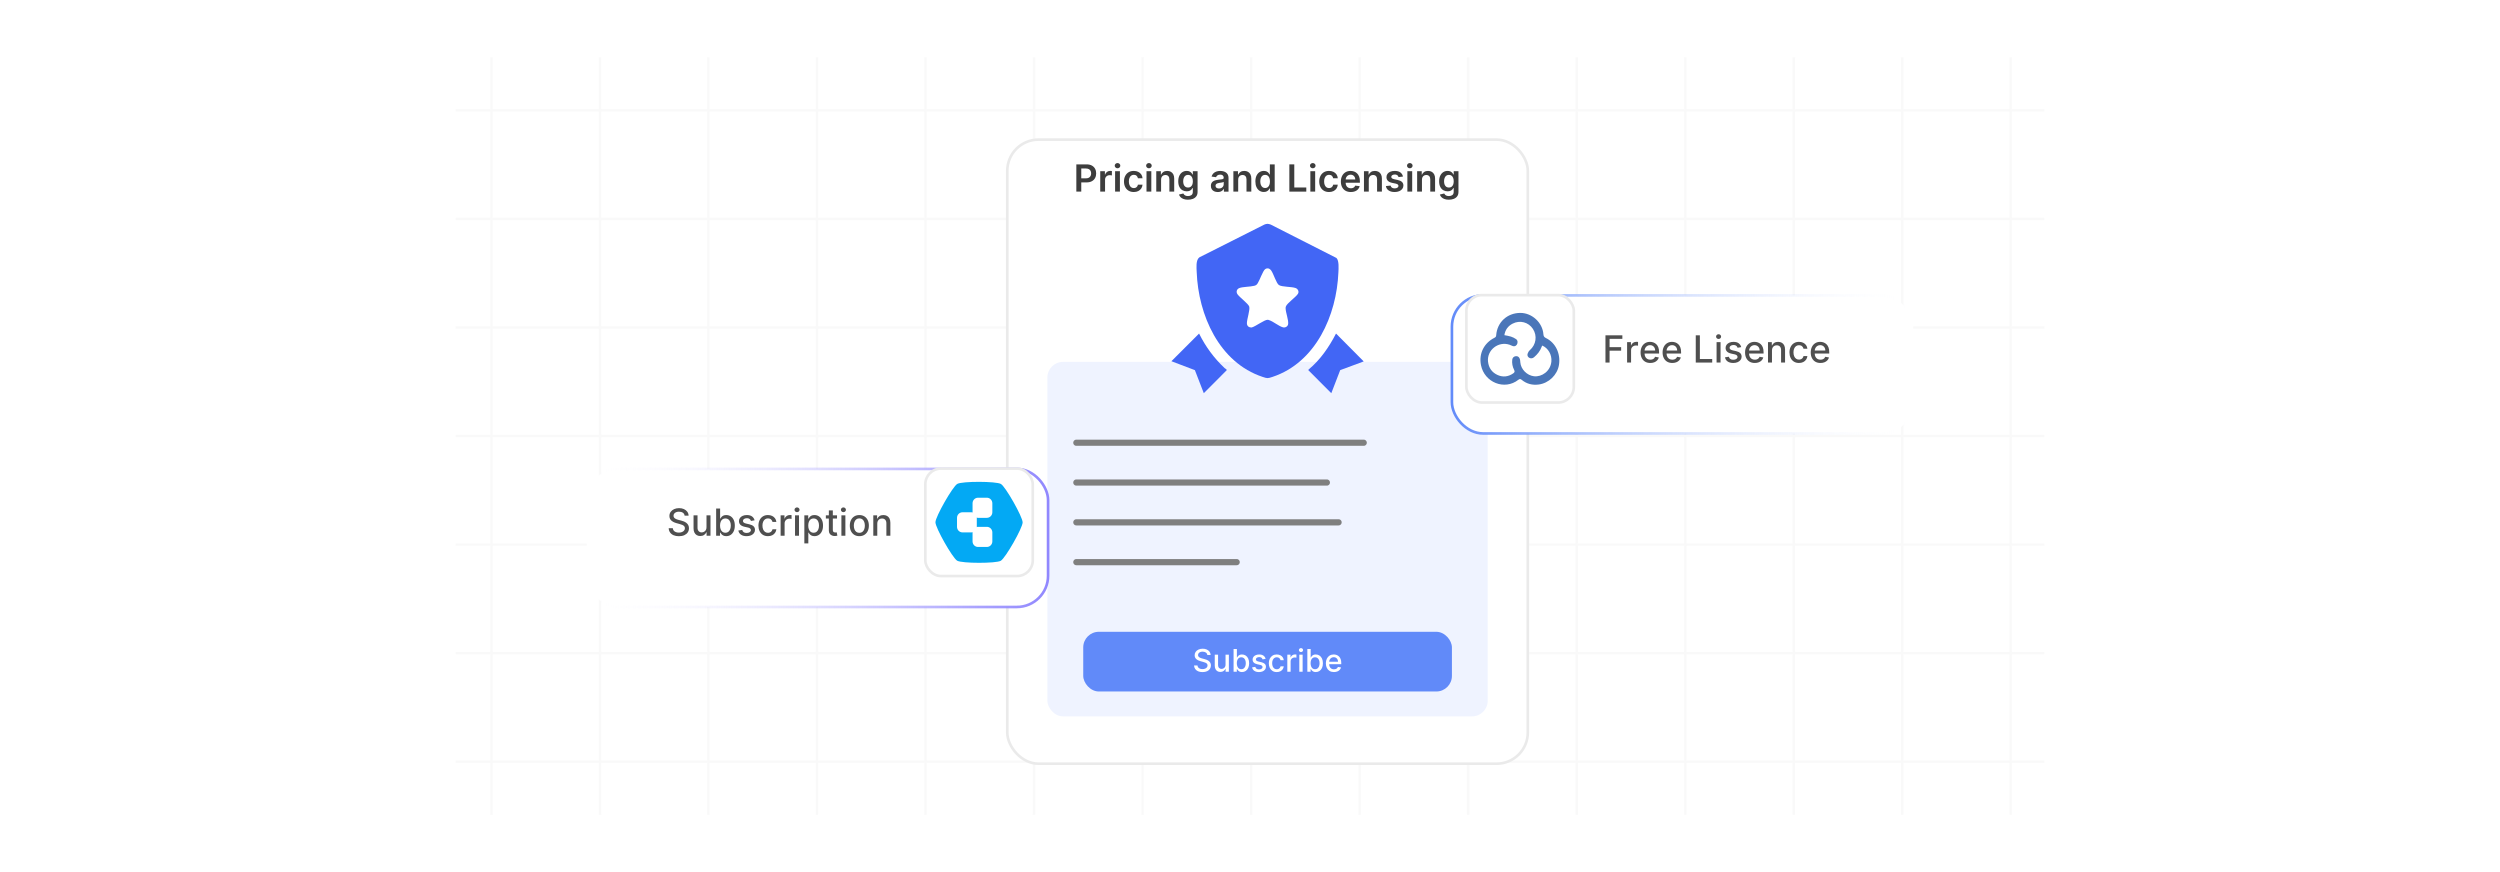 <?xml version="1.0" encoding="UTF-8"?><svg id="Layer_1" xmlns="http://www.w3.org/2000/svg" xmlns:xlink="http://www.w3.org/1999/xlink" viewBox="0 0 860 300"><defs><clipPath id="clippath"><rect width="860" height="300" fill="none"/></clipPath><filter id="drop-shadow-1" x="332.95" y="34.63" width="206.16" height="241.68" filterUnits="userSpaceOnUse"><feOffset dx="0" dy="5.371"/><feGaussianBlur result="blur" stdDeviation="4.296"/><feFlood flood-color="#444" flood-opacity=".09"/><feComposite in2="blur" operator="in"/><feComposite in="SourceGraphic"/></filter><linearGradient id="linear-gradient" x1="499.005" y1="119.996" x2="658.599" y2="119.996" gradientUnits="userSpaceOnUse"><stop offset="0" stop-color="#618af9"/><stop offset="1" stop-color="#fff" stop-opacity="0"/></linearGradient><filter id="drop-shadow-2" x="486.07" y="88.15" width="185.76" height="74.64" filterUnits="userSpaceOnUse"><feOffset dx="0" dy="5.371"/><feGaussianBlur result="blur-2" stdDeviation="4.296"/><feFlood flood-color="#444" flood-opacity=".09"/><feComposite in2="blur-2" operator="in"/><feComposite in="SourceGraphic"/></filter><linearGradient id="linear-gradient-2" x1="201.401" y1="179.684" x2="360.995" y2="179.684" gradientUnits="userSpaceOnUse"><stop offset="0" stop-color="#fff" stop-opacity="0"/><stop offset=".115" stop-color="#f1f0fe" stop-opacity=".125"/><stop offset=".556" stop-color="#bdb8fe" stop-opacity=".591"/><stop offset=".86" stop-color="#9c94fe" stop-opacity=".885"/><stop offset="1" stop-color="#9087fe"/></linearGradient><filter id="drop-shadow-3" x="188.47" y="147.91" width="185.76" height="74.4" filterUnits="userSpaceOnUse"><feOffset dx="0" dy="5.371"/><feGaussianBlur result="blur-3" stdDeviation="4.296"/><feFlood flood-color="#444" flood-opacity=".09"/><feComposite in2="blur-3" operator="in"/><feComposite in="SourceGraphic"/></filter></defs><g clip-path="url(#clippath)"><g opacity=".27"><line x1="169.071" y1="19.687" x2="169.071" y2="280.313" fill="none" stroke="#eaeaea" stroke-miterlimit="10" stroke-width=".85"/><line x1="206.411" y1="19.687" x2="206.411" y2="280.313" fill="none" stroke="#eaeaea" stroke-miterlimit="10" stroke-width=".85"/><line x1="243.676" y1="19.687" x2="243.676" y2="280.313" fill="none" stroke="#eaeaea" stroke-miterlimit="10" stroke-width=".85"/><line x1="281.017" y1="19.687" x2="281.017" y2="280.313" fill="none" stroke="#eaeaea" stroke-miterlimit="10" stroke-width=".85"/><line x1="318.357" y1="19.687" x2="318.357" y2="280.313" fill="none" stroke="#eaeaea" stroke-miterlimit="10" stroke-width=".85"/><line x1="355.697" y1="19.687" x2="355.697" y2="280.313" fill="none" stroke="#eaeaea" stroke-miterlimit="10" stroke-width=".85"/><line x1="393.038" y1="19.687" x2="393.038" y2="280.313" fill="none" stroke="#eaeaea" stroke-miterlimit="10" stroke-width=".85"/><line x1="430.378" y1="19.687" x2="430.378" y2="280.313" fill="none" stroke="#eaeaea" stroke-miterlimit="10" stroke-width=".85"/><line x1="467.718" y1="19.687" x2="467.718" y2="280.313" fill="none" stroke="#eaeaea" stroke-miterlimit="10" stroke-width=".85"/><line x1="505.059" y1="19.687" x2="505.059" y2="280.313" fill="none" stroke="#eaeaea" stroke-miterlimit="10" stroke-width=".85"/><line x1="542.399" y1="19.687" x2="542.399" y2="280.313" fill="none" stroke="#eaeaea" stroke-miterlimit="10" stroke-width=".85"/><line x1="579.739" y1="19.687" x2="579.739" y2="280.313" fill="none" stroke="#eaeaea" stroke-miterlimit="10" stroke-width=".85"/><line x1="617.08" y1="19.687" x2="617.08" y2="280.313" fill="none" stroke="#eaeaea" stroke-miterlimit="10" stroke-width=".85"/><line x1="654.345" y1="19.687" x2="654.345" y2="280.313" fill="none" stroke="#eaeaea" stroke-miterlimit="10" stroke-width=".85"/><line x1="691.685" y1="19.687" x2="691.685" y2="280.313" fill="none" stroke="#eaeaea" stroke-miterlimit="10" stroke-width=".85"/><line x1="703.25" y1="37.979" x2="156.75" y2="37.979" fill="none" stroke="#eaeaea" stroke-miterlimit="10" stroke-width=".85"/><line x1="703.25" y1="75.319" x2="156.75" y2="75.319" fill="none" stroke="#eaeaea" stroke-miterlimit="10" stroke-width=".85"/><line x1="703.25" y1="112.66" x2="156.75" y2="112.66" fill="none" stroke="#eaeaea" stroke-miterlimit="10" stroke-width=".85"/><line x1="703.25" y1="150" x2="156.75" y2="150" fill="none" stroke="#eaeaea" stroke-miterlimit="10" stroke-width=".85"/><line x1="703.25" y1="187.34" x2="156.75" y2="187.34" fill="none" stroke="#eaeaea" stroke-miterlimit="10" stroke-width=".85"/><line x1="703.25" y1="224.681" x2="156.75" y2="224.681" fill="none" stroke="#eaeaea" stroke-miterlimit="10" stroke-width=".85"/><line x1="703.25" y1="262.021" x2="156.75" y2="262.021" fill="none" stroke="#eaeaea" stroke-miterlimit="10" stroke-width=".85"/></g><rect x="346.505" y="42.658" width="179.064" height="214.685" rx="10.741" ry="10.741" fill="#fff" filter="url(#drop-shadow-1)" stroke="#eaeaea" stroke-miterlimit="10" stroke-width=".913"/><rect x="360.304" y="124.488" width="151.467" height="121.943" rx="5.371" ry="5.371" fill="#eff3ff"/><path d="M435.986,76.995c.361-.007.803.122,1.141.257l22.617,11.494c.943.944.72,3.628.665,4.957-.604,14.738-7.75,31.003-22.672,35.948-1.66.55-1.74.551-3.402,0-14.972-4.963-22.122-21.313-22.673-36.095-.055-1.475-.343-4.067.901-5.019l22.382-11.286c.306-.122.717-.251,1.04-.257ZM435.854,92.322c-.21.026-.454.149-.631.268-.778.524-1.874,3.787-2.555,4.828-.349.534-.554.721-1.177.89-1.417.386-4.076.308-5.236.818-.865.38-1.085,1.341-.557,2.101.741,1.066,3.738,3.262,4.038,4.232.337,1.091-.774,4.264-.8,5.66-.02,1.046.669,1.584,1.673,1.523,1.302-.331,4.378-2.689,5.498-2.641.187.008.314.074.479.126,1.434.451,3.332,2.101,4.763,2.475.806.211,1.711-.32,1.783-1.189.123-1.491-.827-3.784-.882-5.338-.01-.279.022-.468.126-.726.435-1.083,3.316-3.078,4.064-4.203.553-.745.081-1.758-.735-2.057-1.411-.518-4.683-.332-5.757-1.036-.908-.595-1.852-3.915-2.667-5.011-.346-.465-.814-.797-1.428-.721Z" fill="#4266f5"/><path d="M469.116,124.332l-8.087,2.991-3.063,7.934-7.896-7.906.064-.215c4.043-3.34,7.059-7.755,9.457-12.396l9.525,9.592Z" fill="#4266f5"/><path d="M411.04,127.326l-8.082-3.066,9.524-9.521c2.245,4.526,5.119,8.423,8.785,11.885.204.193.782.428.73.717l-7.891,7.916-3.067-7.93Z" fill="#4266f5"/><rect x="360.538" y="56.543" width="150.825" height="12.157" fill="none"/><path d="M370.261,65.918v-9.374h3.515c.72,0,1.325.135,1.815.403.49.269.86.637,1.112,1.105.252.469.377,1.0.377,1.595,0,.601-.127,1.135-.38,1.602s-.627.834-1.121,1.101c-.495.267-1.103.4-1.827.4h-2.33v-1.396h2.101c.421,0,.766-.073,1.035-.22s.468-.348.597-.605c.13-.256.195-.551.195-.883s-.065-.625-.195-.879c-.129-.253-.33-.451-.6-.593-.27-.142-.617-.213-1.041-.213h-1.557v7.956h-1.698Z" fill="#3d3d3d"/><path d="M378.481,65.918v-7.031h1.606v1.172h.073c.128-.406.349-.719.662-.94.312-.222.67-.332,1.073-.332.091,0,.194.004.309.011.114.008.209.019.286.035v1.524c-.07-.024-.181-.046-.332-.066-.151-.019-.297-.03-.437-.03-.302,0-.573.065-.812.195-.24.129-.428.309-.565.538-.137.229-.206.493-.206.792v4.133h-1.657Z" fill="#3d3d3d"/><path d="M384.427,57.89c-.263,0-.488-.089-.678-.266-.189-.177-.284-.389-.284-.636s.095-.459.284-.634c.19-.175.415-.263.678-.263.265,0,.492.089.68.266.188.177.281.389.281.636s-.094.459-.281.634c-.188.176-.415.264-.68.264ZM383.594,65.918v-7.031h1.657v7.031h-1.657Z" fill="#3d3d3d"/><path d="M390.021,66.055c-.702,0-1.304-.154-1.806-.462-.502-.308-.888-.734-1.158-1.279-.271-.544-.405-1.172-.405-1.883,0-.714.137-1.345.412-1.893.274-.548.663-.975,1.165-1.282s1.096-.46,1.783-.46c.57,0,1.076.104,1.517.314s.792.503,1.055.883c.262.38.412.823.449,1.33h-1.584c-.064-.338-.216-.622-.456-.849-.239-.227-.559-.341-.959-.341-.339,0-.637.091-.893.273-.256.182-.456.441-.598.78-.142.339-.213.745-.213,1.218,0,.479.07.89.21,1.233.141.343.338.607.593.792.255.185.555.277.9.277.244,0,.463-.046.657-.14s.356-.228.487-.405c.131-.177.221-.392.27-.645h1.584c-.04.497-.186.938-.44,1.32-.253.383-.598.682-1.035.897-.436.215-.949.323-1.538.323Z" fill="#3d3d3d"/><path d="M395.229,57.89c-.263,0-.488-.089-.678-.266-.189-.177-.284-.389-.284-.636s.095-.459.284-.634c.19-.175.415-.263.678-.263.265,0,.492.089.68.266.188.177.281.389.281.636s-.094.459-.281.634c-.188.176-.415.264-.68.264ZM394.397,65.918v-7.031h1.657v7.031h-1.657Z" fill="#3d3d3d"/><path d="M399.413,61.798v4.12h-1.657v-7.031h1.583v1.195h.083c.162-.394.42-.707.776-.939s.795-.348,1.32-.348c.485,0,.909.103,1.27.311.361.207.642.508.842.902.2.394.298.871.295,1.433v4.477h-1.657v-4.22c0-.47-.122-.838-.364-1.103-.242-.266-.577-.398-1.004-.398-.29,0-.547.064-.771.19-.224.127-.4.309-.526.547-.127.238-.19.526-.19.865Z" fill="#3d3d3d"/><path d="M408.673,68.701c-.595,0-1.106-.08-1.534-.241-.427-.16-.77-.374-1.03-.643s-.44-.566-.54-.893l1.492-.361c.067.137.165.274.293.41.128.136.301.248.519.338.218.09.494.135.826.135.47,0,.859-.114,1.167-.341.308-.228.462-.601.462-1.119v-1.332h-.083c-.085.171-.209.346-.373.526-.163.18-.378.331-.645.453-.267.122-.602.183-1.005.183-.54,0-1.029-.127-1.467-.382-.438-.255-.786-.636-1.044-1.145-.258-.508-.387-1.145-.387-1.911,0-.772.129-1.424.387-1.957.258-.532.606-.936,1.046-1.213s.929-.414,1.469-.414c.412,0,.751.069,1.019.208.267.139.48.305.639.499s.279.376.361.547h.092v-1.163h1.634v7.145c0,.601-.143,1.099-.43,1.492-.287.394-.679.689-1.176.884-.498.195-1.062.293-1.693.293ZM408.687,64.517c.351,0,.65-.085.897-.256s.435-.417.563-.737c.128-.32.192-.705.192-1.153,0-.442-.064-.83-.19-1.163-.127-.333-.313-.591-.559-.776s-.547-.277-.904-.277c-.369,0-.678.096-.925.288-.247.192-.433.456-.559.79-.125.335-.188.713-.188,1.138,0,.43.064.806.19,1.128.127.322.315.572.563.75.249.179.555.268.918.268Z" fill="#3d3d3d"/><path d="M418.898,66.06c-.445,0-.846-.08-1.202-.241-.355-.16-.636-.397-.842-.711-.206-.315-.309-.702-.309-1.163,0-.397.073-.725.22-.984s.346-.467.6-.623c.253-.155.539-.274.858-.354.319-.081.649-.14.991-.176.412-.043.746-.082,1.002-.117s.443-.09.56-.165c.118-.075.176-.191.176-.35v-.027c0-.345-.102-.612-.307-.801-.205-.189-.499-.284-.883-.284-.406,0-.727.089-.963.266-.237.177-.396.386-.478.627l-1.547-.22c.122-.427.324-.785.605-1.073s.624-.505,1.03-.65.855-.217,1.346-.217c.339,0,.676.04,1.012.119.335.08.642.21.92.392s.501.428.67.739c.169.311.254.7.254,1.167v4.706h-1.593v-.966h-.055c-.101.195-.242.377-.423.547-.182.169-.409.305-.682.408-.273.102-.593.153-.959.153ZM419.328,64.842c.333,0,.621-.066.865-.199s.433-.309.565-.528c.133-.22.199-.46.199-.719v-.829c-.052.043-.139.083-.263.119-.123.037-.261.068-.414.096-.152.027-.304.052-.453.073-.149.021-.279.04-.389.055-.247.034-.468.088-.664.165-.195.076-.35.182-.462.318s-.169.31-.169.524c0,.305.111.536.335.691.223.156.506.233.851.233Z" fill="#3d3d3d"/><path d="M425.938,61.798v4.12h-1.657v-7.031h1.583v1.195h.083c.162-.394.42-.707.776-.939s.795-.348,1.32-.348c.485,0,.909.103,1.27.311.361.207.642.508.842.902.2.394.298.871.295,1.433v4.477h-1.657v-4.22c0-.47-.122-.838-.364-1.103-.242-.266-.577-.398-1.004-.398-.29,0-.547.064-.771.19-.224.127-.4.309-.526.547-.127.238-.19.526-.19.865Z" fill="#3d3d3d"/><path d="M434.749,66.041c-.553,0-1.047-.142-1.483-.426-.436-.284-.781-.696-1.034-1.236-.254-.54-.38-1.196-.38-1.968,0-.781.129-1.441.387-1.98s.606-.946,1.046-1.222.929-.414,1.469-.414c.412,0,.751.069,1.017.208.266.139.476.305.632.499.155.194.275.376.361.547h.068v-3.506h1.662v9.374h-1.63v-1.108h-.101c-.086.171-.209.352-.371.542-.161.191-.375.353-.641.488s-.6.201-1.002.201ZM435.211,64.682c.351,0,.65-.095.897-.286.247-.19.435-.457.562-.799.129-.342.192-.74.192-1.194,0-.455-.064-.85-.19-1.185-.126-.336-.312-.597-.558-.783-.246-.186-.547-.279-.904-.279-.369,0-.678.096-.925.288-.247.192-.433.458-.559.796-.125.339-.188.727-.188,1.163,0,.439.064.831.19,1.174.126.343.315.613.562.81.249.197.555.295.918.295Z" fill="#3d3d3d"/><path d="M443.537,65.918v-9.374h1.698v7.951h4.129v1.423h-5.827Z" fill="#3d3d3d"/><path d="M451.593,57.89c-.263,0-.488-.089-.678-.266-.19-.177-.283-.389-.283-.636s.094-.459.283-.634c.19-.175.415-.263.678-.263.266,0,.492.089.68.266.188.177.281.389.281.636s-.094.459-.281.634c-.188.176-.414.264-.68.264ZM450.76,65.918v-7.031h1.657v7.031h-1.657Z" fill="#3d3d3d"/><path d="M457.185,66.055c-.702,0-1.304-.154-1.806-.462-.502-.308-.888-.734-1.158-1.279-.27-.544-.405-1.172-.405-1.883,0-.714.138-1.345.412-1.893.275-.548.663-.975,1.165-1.282s1.097-.46,1.783-.46c.57,0,1.076.104,1.518.314.44.209.792.503,1.055.883s.412.823.448,1.33h-1.583c-.065-.338-.217-.622-.456-.849-.239-.227-.559-.341-.959-.341-.339,0-.636.091-.893.273-.256.182-.455.441-.597.78-.143.339-.213.745-.213,1.218,0,.479.069.89.21,1.233s.338.607.593.792.555.277.899.277c.244,0,.463-.046.657-.14.193-.093.356-.228.487-.405.131-.177.222-.392.271-.645h1.583c-.039.497-.185.938-.44,1.32-.253.383-.598.682-1.034.897-.436.215-.949.323-1.538.323Z" fill="#3d3d3d"/><path d="M464.674,66.055c-.705,0-1.312-.147-1.824-.441-.511-.294-.903-.713-1.179-1.254-.274-.541-.412-1.18-.412-1.915,0-.723.139-1.359.415-1.906.275-.548.662-.975,1.16-1.282.497-.307,1.082-.46,1.753-.46.434,0,.843.069,1.23.208.386.139.728.353,1.024.643.298.29.532.659.703,1.105.171.447.256.979.256,1.595v.508h-5.763v-1.117h4.175c-.003-.317-.072-.6-.206-.849-.135-.248-.321-.444-.56-.588s-.519-.215-.836-.215c-.338,0-.636.082-.893.245-.256.163-.455.377-.597.641-.143.264-.215.553-.218.868v.975c0,.409.075.759.225,1.051s.358.514.627.668c.269.154.583.231.943.231.24,0,.459-.035.654-.103.195-.069.364-.17.508-.305s.252-.3.325-.498l1.547.174c-.098.409-.283.765-.556,1.069-.273.304-.622.539-1.046.705-.425.167-.91.249-1.456.249Z" fill="#3d3d3d"/><path d="M470.858,61.798v4.12h-1.657v-7.031h1.584v1.195h.082c.162-.394.42-.707.775-.939s.796-.348,1.321-.348c.484,0,.908.103,1.27.311.362.207.643.508.843.902.199.394.298.871.295,1.433v4.477h-1.657v-4.22c0-.47-.121-.838-.363-1.103-.243-.266-.578-.398-1.005-.398-.29,0-.547.064-.771.19-.225.127-.399.309-.526.547-.127.238-.19.526-.19.865Z" fill="#3d3d3d"/><path d="M482.617,60.746l-1.511.165c-.043-.153-.116-.296-.222-.431s-.246-.242-.424-.325c-.177-.083-.394-.123-.649-.123-.345,0-.634.075-.867.224s-.349.343-.346.582c-.003.204.072.371.227.498.153.128.409.233.767.316l1.199.256c.665.144,1.16.371,1.485.682.325.311.489.719.492,1.222-.003.442-.133.832-.387,1.169-.255.337-.608.601-1.06.79-.452.189-.971.284-1.557.284-.86,0-1.554-.181-2.078-.542-.525-.361-.838-.866-.939-1.513l1.616-.156c.073.317.229.557.467.719.237.162.548.243.929.243.394,0,.71-.081.95-.243.239-.162.359-.361.359-.6,0-.201-.077-.368-.231-.499-.154-.131-.393-.231-.716-.302l-1.2-.252c-.674-.14-1.173-.377-1.496-.712-.323-.334-.484-.757-.48-1.27-.004-.433.115-.81.354-1.128s.573-.566,1.002-.741c.429-.176.924-.263,1.485-.263.824,0,1.474.175,1.948.526.475.351.768.825.881,1.423Z" fill="#3d3d3d"/><path d="M484.97,57.89c-.263,0-.488-.089-.678-.266-.19-.177-.283-.389-.283-.636s.094-.459.283-.634c.19-.175.415-.263.678-.263.266,0,.492.089.68.266.188.177.281.389.281.636s-.094.459-.281.634c-.188.176-.414.264-.68.264ZM484.137,65.918v-7.031h1.657v7.031h-1.657Z" fill="#3d3d3d"/><path d="M489.153,61.798v4.12h-1.657v-7.031h1.584v1.195h.082c.162-.394.42-.707.775-.939s.796-.348,1.321-.348c.484,0,.908.103,1.27.311.362.207.643.508.843.902.199.394.298.871.295,1.433v4.477h-1.657v-4.22c0-.47-.121-.838-.363-1.103-.243-.266-.578-.398-1.005-.398-.29,0-.547.064-.771.19-.225.127-.399.309-.526.547-.127.238-.19.526-.19.865Z" fill="#3d3d3d"/><path d="M498.413,68.701c-.596,0-1.106-.08-1.533-.241-.428-.16-.77-.374-1.03-.643s-.44-.566-.54-.893l1.492-.361c.067.137.165.274.293.41s.301.248.519.338c.218.09.493.135.826.135.47,0,.859-.114,1.167-.341.309-.228.463-.601.463-1.119v-1.332h-.083c-.085.171-.21.346-.373.526s-.378.331-.645.453c-.267.122-.602.183-1.005.183-.54,0-1.028-.127-1.467-.382-.438-.255-.785-.636-1.043-1.145-.259-.508-.387-1.145-.387-1.911,0-.772.128-1.424.387-1.957.258-.532.606-.936,1.046-1.213s.929-.414,1.469-.414c.412,0,.752.069,1.019.208.267.139.479.305.639.499.158.194.279.376.361.547h.092v-1.163h1.634v7.145c0,.601-.144,1.099-.43,1.492-.287.394-.68.689-1.177.884-.497.195-1.062.293-1.693.293ZM498.427,64.517c.351,0,.649-.085.897-.256.247-.171.435-.417.562-.737s.192-.705.192-1.153c0-.442-.064-.83-.19-1.163-.126-.333-.312-.591-.558-.776-.246-.185-.548-.277-.904-.277-.369,0-.678.096-.925.288-.247.192-.434.456-.559.79-.125.335-.188.713-.188,1.138,0,.43.064.806.19,1.128.126.322.314.572.562.75s.555.268.918.268Z" fill="#3d3d3d"/><line x1="370.26" y1="152.3" x2="469.116" y2="152.3" fill="none" stroke="#7f7f7f" stroke-linecap="round" stroke-miterlimit="10" stroke-width="2.131"/><line x1="370.26" y1="165.992" x2="456.441" y2="165.992" fill="none" stroke="#7f7f7f" stroke-linecap="round" stroke-miterlimit="10" stroke-width="2.131"/><line x1="370.26" y1="179.684" x2="460.471" y2="179.684" fill="none" stroke="#7f7f7f" stroke-linecap="round" stroke-miterlimit="10" stroke-width="2.131"/><line x1="370.26" y1="193.375" x2="425.415" y2="193.375" fill="none" stroke="#7f7f7f" stroke-linecap="round" stroke-miterlimit="10" stroke-width="2.131"/><rect x="372.633" y="217.336" width="126.828" height="20.538" rx="5.371" ry="5.371" fill="#618af9"/><rect x="372.633" y="223.26" width="126.828" height="8.691" fill="none"/><path d="M415.315,225.312c-.041-.361-.209-.642-.504-.841-.295-.2-.666-.3-1.114-.3-.32,0-.598.051-.832.15-.234.101-.415.238-.543.412-.128.175-.192.372-.192.594,0,.185.043.346.131.48s.204.247.347.337c.144.091.298.166.463.226.166.06.324.108.477.146l.763.198c.249.061.505.144.767.248.262.104.505.242.729.412.224.171.405.382.543.634.139.251.208.553.208.903,0,.442-.114.836-.341,1.179-.228.344-.557.614-.988.812s-.952.298-1.562.298c-.585,0-1.091-.093-1.518-.278s-.762-.45-1.003-.792-.375-.748-.4-1.219h1.183c.022.282.115.517.276.704.162.186.369.325.622.416.253.09.531.135.834.135.333,0,.63-.053.891-.158s.466-.253.616-.442.225-.411.225-.665c0-.231-.065-.421-.197-.568-.131-.147-.308-.27-.53-.366-.223-.097-.474-.183-.753-.256l-.923-.252c-.625-.17-1.121-.421-1.485-.751-.365-.331-.547-.769-.547-1.312,0-.45.122-.843.366-1.179.244-.336.574-.597.992-.784.417-.186.887-.28,1.411-.28.529,0,.996.093,1.402.278s.725.441.96.766c.234.324.356.695.366,1.115h-1.137Z" fill="#fff"/><path d="M421.585,228.643v-3.43h1.145v5.859h-1.122v-1.015h-.061c-.135.312-.35.573-.646.78s-.665.31-1.105.31c-.376,0-.709-.083-.997-.25-.289-.166-.515-.414-.679-.741-.164-.328-.246-.734-.246-1.217v-3.728h1.141v3.59c0,.399.11.717.332.953.221.237.508.355.862.355.214,0,.427-.054.639-.16.212-.107.389-.269.53-.484.141-.217.21-.491.208-.824Z" fill="#fff"/><path d="M424.351,231.072v-7.811h1.14v2.902h.069c.066-.122.162-.263.286-.424.124-.16.297-.3.519-.421s.514-.182.877-.182c.473,0,.895.12,1.267.359.371.238.663.583.875,1.033.212.45.319.992.319,1.625s-.105,1.176-.317,1.627c-.211.451-.501.799-.87,1.041-.369.243-.79.364-1.262.364-.356,0-.647-.06-.872-.179-.225-.12-.401-.26-.528-.42-.127-.16-.225-.303-.294-.428h-.095v.912h-1.114ZM425.469,228.143c0,.412.06.773.179,1.084.119.31.292.552.519.727.227.174.503.261.832.261.341,0,.625-.091.855-.273s.402-.43.52-.742.178-.665.178-1.057c0-.387-.058-.733-.174-1.041s-.289-.551-.519-.729c-.231-.178-.517-.268-.86-.268-.331,0-.61.086-.837.256-.228.171-.4.408-.517.714-.117.305-.175.661-.175,1.067Z" fill="#fff"/><path d="M435.371,226.644l-1.034.184c-.043-.133-.111-.259-.204-.378s-.218-.218-.376-.294c-.157-.076-.354-.114-.591-.114-.323,0-.593.072-.809.216s-.324.328-.324.555c0,.196.072.353.218.473.144.12.378.218.701.294l.931.214c.539.124.941.316,1.206.576.264.259.397.596.397,1.011,0,.351-.102.663-.304.936s-.483.487-.843.643-.776.232-1.249.232c-.656,0-1.191-.141-1.606-.422-.414-.28-.668-.681-.763-1.199l1.103-.168c.068.287.21.504.424.65.213.146.491.22.835.22.374,0,.673-.078.896-.234.224-.157.336-.349.336-.574,0-.184-.068-.337-.204-.462-.137-.124-.345-.219-.624-.282l-.991-.218c-.547-.124-.951-.322-1.212-.595s-.391-.616-.391-1.033c0-.347.096-.648.29-.908.193-.26.46-.462.801-.608s.731-.22,1.171-.22c.634,0,1.132.137,1.495.41.364.273.605.639.722,1.097Z" fill="#fff"/><path d="M439.204,231.19c-.566,0-1.055-.129-1.463-.387-.408-.259-.723-.615-.94-1.07-.219-.455-.328-.977-.328-1.563,0-.596.112-1.121.336-1.578.224-.456.538-.812.946-1.069.406-.257.885-.386,1.438-.386.445,0,.842.082,1.19.246.35.164.631.394.846.689s.342.64.383,1.034h-1.109c-.06-.274-.201-.512-.418-.71s-.508-.297-.871-.297c-.318,0-.596.083-.834.249-.238.167-.422.403-.555.71s-.199.668-.199,1.085c0,.428.066.796.195,1.106s.312.551.551.721c.238.171.518.256.842.256.215,0,.412-.04.59-.12.176-.08.324-.195.445-.346.121-.149.205-.33.254-.541h1.109c-.041.379-.164.717-.369,1.015-.207.297-.482.531-.826.701-.344.171-.748.256-1.211.256Z" fill="#fff"/><path d="M442.835,231.072v-5.859h1.103v.932h.06c.107-.315.296-.565.566-.746.272-.182.578-.273.922-.273.071,0,.155.002.253.007.099.006.175.012.231.019v1.091c-.046-.013-.127-.027-.244-.044s-.234-.024-.352-.024c-.27,0-.509.057-.719.17-.21.112-.376.27-.498.469s-.183.427-.183.681v3.578h-1.141Z" fill="#fff"/><path d="M447.538,224.31c-.198,0-.368-.067-.51-.2-.141-.134-.211-.293-.211-.479,0-.188.07-.349.211-.482.142-.133.311-.2.51-.2s.368.067.509.2c.142.134.212.294.212.479,0,.188-.07.349-.212.482-.141.133-.31.2-.509.2ZM446.962,231.072v-5.859h1.141v5.859h-1.141Z" fill="#fff"/><path d="M449.728,231.072v-7.811h1.141v2.902h.068c.066-.122.161-.263.286-.424.125-.16.298-.3.519-.421.222-.121.514-.182.878-.182.473,0,.894.12,1.266.359.371.238.663.583.876,1.033.212.45.318.992.318,1.625s-.105,1.176-.316,1.627-.501.799-.87,1.041c-.368.243-.789.364-1.263.364-.355,0-.646-.06-.871-.179-.226-.12-.401-.26-.528-.42s-.226-.303-.294-.428h-.096v.912h-1.113ZM450.845,228.143c0,.412.06.773.18,1.084.119.31.292.552.519.727.227.174.504.261.832.261.34,0,.625-.091.854-.273.23-.182.403-.43.521-.742s.177-.665.177-1.057c0-.387-.058-.733-.173-1.041-.116-.308-.289-.551-.519-.729-.23-.178-.517-.268-.859-.268-.331,0-.61.086-.838.256-.228.171-.399.408-.517.714-.117.305-.176.661-.176,1.067Z" fill="#fff"/><path d="M458.882,231.19c-.577,0-1.074-.124-1.489-.372-.416-.248-.736-.598-.962-1.049-.225-.451-.337-.981-.337-1.589,0-.6.112-1.129.337-1.587.226-.457.541-.815.946-1.071s.881-.386,1.425-.386c.33,0,.65.055.961.164s.589.281.836.516c.246.233.44.537.583.909.143.373.214.825.214,1.356v.404h-4.657v-.855h3.539c0-.3-.06-.566-.183-.799-.122-.233-.293-.417-.513-.552-.221-.135-.477-.202-.772-.202-.32,0-.6.078-.838.234-.237.156-.421.36-.549.61-.129.251-.192.522-.192.815v.668c0,.392.068.725.207.999s.333.484.582.628.54.215.874.215c.216,0,.413-.031.591-.093.178-.062.332-.156.462-.28.129-.125.229-.279.297-.462l1.08.194c-.087.318-.241.596-.464.834-.223.237-.501.422-.835.553-.335.131-.716.196-1.143.196Z" fill="#fff"/><rect x="499.462" y="96.249" width="158.68" height="47.493" rx="10.741" ry="10.741" fill="#fff" filter="url(#drop-shadow-2)" stroke="url(#linear-gradient)" stroke-miterlimit="10" stroke-width=".913"/><rect x="201.858" y="155.937" width="158.68" height="47.493" rx="10.741" ry="10.741" fill="#fff" filter="url(#drop-shadow-3)" stroke="url(#linear-gradient-2)" stroke-miterlimit="10" stroke-width=".913"/><rect x="504.436" y="101.517" width="36.956" height="36.956" rx="5.371" ry="5.371" fill="#fff" stroke="#eaeaea" stroke-miterlimit="10" stroke-width=".913"/><rect x="318.312" y="161.206" width="36.956" height="36.956" rx="5.371" ry="5.371" fill="#fff" stroke="#eaeaea" stroke-miterlimit="10" stroke-width=".913"/><g id="layer1"><g id="g4467"><g id="g4382"><g id="g4496"><g id="g9516"><path id="path4162" d="M344.307,166.483c1.621.955,7.484,11.316,7.482,13.221-.003,1.905-5.893,12.25-7.517,13.201-1.624.95-13.378.934-14.999-.021-1.621-.955-7.484-11.316-7.482-13.221.003-1.905,5.893-12.25,7.517-13.201,1.624-.951,13.378-.934,14.999.021h0Z" fill="#03a9f4"/><path id="rect4168-1-1" d="M331.095,176.222h3.041c1.04,0,1.883.857,1.883,1.915v3.093c0,1.058-.843,1.915-1.883,1.915h-3.041c-1.04,0-1.883-.857-1.883-1.915v-3.093c0-1.058.843-1.915,1.883-1.915Z" fill="#fff"/><g id="g4491"><path id="rect4168-1-1-7" d="M336.442,181.232h3.041c1.04,0,1.883.857,1.883,1.915v3.093c0,1.058-.843,1.915-1.883,1.915h-3.041c-1.04,0-1.883-.857-1.883-1.915v-3.093c0-1.058.843-1.915,1.883-1.915Z" fill="#fff"/><path id="rect4168-1-1-7-2" d="M336.442,171.212h3.041c1.04,0,1.883.857,1.883,1.915v3.093c0,1.058-.843,1.915-1.883,1.915h-3.041c-1.04,0-1.883-.857-1.883-1.915v-3.093c0-1.058.843-1.915,1.883-1.915Z" fill="#fff"/></g></g></g></g></g></g><path d="M522.996,107.642c4.018-.012,7.667,3.35,7.938,7.374.045.674.3.996.885,1.281,3.3,1.605,5.095,5.368,4.463,9.256-.555,3.413-3.475,6.277-7.002,6.726-2.124.27-4.118-.21-5.803-1.606-.434-.359-.721-.371-1.165-.021-4.748,3.738-11.694.895-12.856-5.052-.778-3.982,1.046-7.593,4.643-9.402.383-.192.559-.393.591-.851.313-4.481,3.79-7.691,8.305-7.705ZM530.517,118.869c-.085.19-.161.336-.216.49-.509,1.421-1.436,2.534-2.565,3.502-.484.415-1.03.54-1.604.258-.564-.278-.809-.826-.651-1.388.132-.467.424-.962.789-1.279,2.145-1.867,2.612-4.921,1.062-7.3-1.509-2.317-4.459-3.122-6.985-1.822-1.598.823-2.572,2.157-2.838,3.967.798.166,1.543.256,2.242.486.628.207,1.254.5,1.79.882.611.435.654,1.334.215,1.942-.418.58-1.05.671-1.781.272-.209-.114-.433-.204-.659-.281-3.907-1.332-7.845,1.857-7.44,5.759.228,2.201,1.357,3.793,3.352,4.669,1.843.809,3.655.569,5.329-.59.458-.318.605-.618.31-1.183-.576-1.104-.801-2.315-.652-3.559.085-.712.652-1.164,1.333-1.179.718-.015,1.105.419,1.294,1.038.104.338.116.708.143,1.066.18,2.42,2.308,4.538,4.71,4.814,2.68.308,5.677-1.75,5.98-5.066.215-2.343-1.106-4.645-3.158-5.498Z" fill="#4a76b9"/><rect x="551.249" y="115.347" width="98.838" height="9.516" fill="none"/><path d="M552.279,124.721v-9.374h5.812v1.218h-4.398v2.856h3.982v1.213h-3.982v4.087h-1.414Z" fill="#4f4f4f"/><path d="M559.722,124.721v-7.031h1.323v1.117h.073c.128-.378.354-.676.68-.894s.693-.328,1.105-.328c.085,0,.186.003.304.009.118.006.21.014.277.023v1.309c-.055-.015-.152-.033-.293-.053-.141-.019-.281-.03-.421-.03-.323,0-.611.068-.863.204s-.45.323-.597.563c-.146.239-.22.512-.22.817v4.293h-1.369Z" fill="#4f4f4f"/><path d="M567.704,124.863c-.692,0-1.288-.149-1.787-.446-.499-.298-.884-.717-1.153-1.259-.271-.542-.405-1.177-.405-1.907,0-.72.135-1.355.405-1.904.27-.549.647-.978,1.135-1.287.486-.308,1.057-.462,1.71-.462.397,0,.78.065,1.153.197.372.131.706.337,1.002.618s.529.645.7,1.092c.171.447.257.989.257,1.627v.485h-5.589v-1.025h4.247c0-.36-.072-.68-.219-.959-.146-.279-.352-.499-.616-.661s-.573-.243-.927-.243c-.385,0-.72.094-1.005.282-.285.188-.505.432-.659.732-.154.301-.231.626-.231.978v.801c0,.47.084.87.25,1.199s.398.581.698.753c.299.172.648.258,1.048.258.26,0,.496-.037.71-.112.213-.075.398-.186.554-.336.155-.149.274-.334.356-.554l1.296.233c-.103.382-.289.715-.557,1-.267.285-.601.506-1.002.664s-.858.236-1.371.236Z" fill="#4f4f4f"/><path d="M575.275,124.863c-.692,0-1.288-.149-1.787-.446-.499-.298-.884-.717-1.153-1.259-.271-.542-.405-1.177-.405-1.907,0-.72.135-1.355.405-1.904.27-.549.647-.978,1.135-1.287.486-.308,1.057-.462,1.71-.462.397,0,.78.065,1.153.197.372.131.706.337,1.002.618s.529.645.7,1.092c.171.447.257.989.257,1.627v.485h-5.589v-1.025h4.247c0-.36-.072-.68-.219-.959-.146-.279-.352-.499-.616-.661s-.573-.243-.927-.243c-.385,0-.72.094-1.005.282-.285.188-.505.432-.659.732-.154.301-.231.626-.231.978v.801c0,.47.084.87.25,1.199s.398.581.698.753c.299.172.648.258,1.048.258.26,0,.496-.037.71-.112.213-.075.398-.186.554-.336.155-.149.274-.334.356-.554l1.296.233c-.103.382-.289.715-.557,1-.267.285-.601.506-1.002.664s-.858.236-1.371.236Z" fill="#4f4f4f"/><path d="M583.34,124.721v-9.374h1.414v8.157h4.248v1.218h-5.662Z" fill="#4f4f4f"/><path d="M591.194,116.606c-.238,0-.441-.08-.611-.24-.169-.16-.254-.352-.254-.574,0-.226.085-.419.254-.579.17-.16.373-.24.611-.24s.441.08.611.24c.169.16.254.352.254.574,0,.226-.085.419-.254.579-.17.16-.373.24-.611.24ZM590.503,124.721v-7.031h1.369v7.031h-1.369Z" fill="#4f4f4f"/><path d="M598.981,119.407l-1.24.22c-.052-.158-.134-.31-.245-.453-.111-.143-.262-.261-.451-.352-.189-.092-.426-.138-.709-.138-.388,0-.711.086-.971.259-.259.172-.389.395-.389.666,0,.235.087.424.261.567.174.144.454.261.842.352l1.117.256c.646.149,1.129.38,1.446.691.317.311.477.715.477,1.213,0,.421-.122.795-.364,1.123s-.58.585-1.012.771-.932.279-1.499.279c-.787,0-1.43-.169-1.927-.506-.498-.337-.803-.817-.916-1.44l1.323-.202c.082.345.252.605.508.78.257.176.591.263,1.003.263.448,0,.807-.094,1.075-.281s.403-.417.403-.689c0-.22-.082-.404-.245-.554s-.413-.263-.748-.339l-1.19-.261c-.656-.149-1.141-.388-1.453-.714-.314-.326-.47-.74-.47-1.24,0-.415.116-.778.349-1.089.231-.311.552-.555.961-.73.409-.176.877-.263,1.405-.263.76,0,1.357.164,1.794.492.436.328.725.767.865,1.316Z" fill="#4f4f4f"/><path d="M603.649,124.863c-.692,0-1.288-.149-1.787-.446-.499-.298-.884-.717-1.153-1.259-.271-.542-.405-1.177-.405-1.907,0-.72.135-1.355.405-1.904.27-.549.647-.978,1.135-1.287.486-.308,1.057-.462,1.71-.462.397,0,.78.065,1.153.197.372.131.706.337,1.002.618s.529.645.7,1.092c.171.447.257.989.257,1.627v.485h-5.589v-1.025h4.247c0-.36-.072-.68-.219-.959-.146-.279-.352-.499-.616-.661s-.573-.243-.927-.243c-.385,0-.72.094-1.005.282-.285.188-.505.432-.659.732-.154.301-.231.626-.231.978v.801c0,.47.084.87.25,1.199s.398.581.698.753c.299.172.648.258,1.048.258.26,0,.496-.037.71-.112.213-.075.398-.186.554-.336.155-.149.274-.334.356-.554l1.296.233c-.103.382-.289.715-.557,1-.267.285-.601.506-1.002.664s-.858.236-1.371.236Z" fill="#4f4f4f"/><path d="M609.56,120.547v4.174h-1.369v-7.031h1.313v1.145h.087c.162-.373.416-.671.763-.897.346-.226.783-.338,1.312-.338.478,0,.898.1,1.259.3.359.2.639.497.837.89s.298.88.298,1.46v4.472h-1.368v-4.307c0-.51-.133-.909-.398-1.197-.266-.288-.63-.432-1.094-.432-.317,0-.6.068-.845.206-.246.138-.44.338-.581.602-.143.264-.213.582-.213.955Z" fill="#4f4f4f"/><path d="M618.852,124.863c-.681,0-1.266-.155-1.756-.465-.489-.31-.865-.738-1.128-1.284-.263-.546-.394-1.172-.394-1.877,0-.714.134-1.345.402-1.893s.647-.976,1.136-1.284c.487-.308,1.063-.462,1.726-.462.533,0,1.01.098,1.428.295s.756.472,1.014.826.411.768.46,1.241h-1.332c-.073-.33-.24-.613-.501-.852-.261-.238-.609-.357-1.046-.357-.382,0-.715.1-1,.3s-.508.484-.666.852c-.159.368-.238.802-.238,1.302,0,.512.078.955.233,1.327.156.373.376.661.662.865.285.205.621.307,1.009.307.26,0,.495-.048.707-.144.212-.096.391-.234.536-.415.144-.18.246-.397.304-.65h1.332c-.049.455-.196.86-.443,1.218-.247.357-.578.638-.991.842-.414.204-.898.307-1.453.307Z" fill="#4f4f4f"/><path d="M626.239,124.863c-.692,0-1.288-.149-1.787-.446-.499-.298-.884-.717-1.153-1.259-.271-.542-.405-1.177-.405-1.907,0-.72.135-1.355.405-1.904.27-.549.647-.978,1.135-1.287.486-.308,1.057-.462,1.71-.462.397,0,.78.065,1.153.197.372.131.706.337,1.002.618s.529.645.7,1.092c.171.447.257.989.257,1.627v.485h-5.589v-1.025h4.247c0-.36-.072-.68-.219-.959-.146-.279-.352-.499-.616-.661s-.573-.243-.927-.243c-.385,0-.72.094-1.005.282-.285.188-.505.432-.659.732-.154.301-.231.626-.231.978v.801c0,.47.084.87.25,1.199s.398.581.698.753c.299.172.648.258,1.048.258.26,0,.496-.037.71-.112.213-.075.398-.186.554-.336.155-.149.274-.334.356-.554l1.296.233c-.103.382-.289.715-.557,1-.267.285-.601.506-1.002.664s-.858.236-1.371.236Z" fill="#4f4f4f"/><rect x="229.367" y="174.925" width="82.151" height="9.516" fill="none"/><path d="M235.51,177.388c-.049-.433-.25-.769-.604-1.009s-.8-.359-1.336-.359c-.385,0-.717.06-.998.181-.281.121-.498.285-.652.494-.154.209-.231.446-.231.712,0,.223.053.415.158.577.105.161.244.297.416.405s.358.198.556.27c.198.072.389.131.572.177l.915.237c.299.073.606.173.92.298s.606.29.875.494c.268.205.486.458.652.76.167.303.249.664.249,1.085,0,.531-.136,1.003-.41,1.414-.273.412-.668.737-1.185.976-.517.237-1.142.356-1.874.356-.702,0-1.309-.111-1.822-.334s-.914-.539-1.204-.949c-.29-.411-.45-.898-.48-1.463h1.419c.027.339.138.62.332.845.193.225.442.391.746.499.303.108.637.162,1,.162.399,0,.756-.064,1.069-.19.312-.127.559-.304.739-.531.18-.228.27-.493.27-.799,0-.277-.079-.505-.236-.682-.157-.178-.369-.324-.636-.44-.267-.116-.568-.219-.904-.307l-1.108-.303c-.75-.204-1.345-.505-1.783-.901-.438-.397-.657-.922-.657-1.574,0-.541.146-1.012.44-1.415.293-.402.69-.716,1.19-.94s1.065-.337,1.693-.337c.635,0,1.195.112,1.682.335s.871.528,1.151.917c.281.39.427.836.44,1.339h-1.364Z" fill="#4f4f4f"/><path d="M243.035,181.384v-4.114h1.373v7.03h-1.346v-1.218h-.073c-.162.376-.42.688-.776.936-.355.248-.797.373-1.325.373-.452,0-.851-.101-1.197-.3-.346-.2-.618-.497-.815-.891s-.295-.88-.295-1.46v-4.472h1.369v4.307c0,.479.133.86.398,1.145.265.284.61.426,1.034.426.256,0,.512-.065.767-.192.255-.128.467-.322.637-.581.169-.26.252-.589.249-.989Z" fill="#4f4f4f"/><path d="M246.353,184.3v-9.374h1.369v3.483h.083c.079-.146.194-.316.343-.509.149-.191.357-.36.623-.506.266-.144.616-.217,1.053-.217.567,0,1.074.144,1.52.43.446.287.796.701,1.051,1.241.254.54.382,1.19.382,1.949s-.127,1.411-.38,1.952c-.253.542-.601.959-1.044,1.25s-.948.438-1.515.438c-.427,0-.776-.072-1.046-.216s-.481-.31-.634-.503c-.153-.192-.27-.363-.352-.513h-.114v1.094h-1.337ZM247.694,180.784c0,.494.072.928.215,1.3.144.373.351.663.623.872.272.209.605.314.998.314.409,0,.75-.108,1.025-.327.274-.218.483-.515.625-.89.142-.376.213-.798.213-1.269,0-.464-.069-.88-.208-1.249-.139-.369-.347-.661-.623-.875-.276-.213-.62-.32-1.032-.32-.397,0-.731.102-1.005.307-.273.205-.48.49-.62.856s-.21.793-.21,1.281Z" fill="#4f4f4f"/><path d="M259.577,178.985l-1.24.22c-.052-.158-.134-.31-.245-.453s-.262-.261-.451-.352c-.19-.091-.426-.137-.71-.137-.388,0-.711.086-.971.258-.259.173-.389.395-.389.666,0,.235.087.425.261.568s.455.261.842.352l1.117.256c.647.149,1.129.38,1.446.691s.476.716.476,1.213c0,.421-.121.796-.364,1.124s-.58.585-1.012.77c-.432.186-.931.279-1.499.279-.787,0-1.43-.168-1.927-.506-.498-.337-.803-.816-.915-1.44l1.323-.201c.083.345.252.606.508.78.256.176.591.264,1.002.264.449,0,.807-.094,1.076-.282.269-.188.403-.417.403-.689,0-.22-.082-.404-.245-.554-.164-.149-.413-.263-.749-.339l-1.19-.261c-.656-.149-1.141-.388-1.454-.714-.312-.327-.469-.74-.469-1.241,0-.414.116-.777.348-1.089s.552-.555.961-.731c.409-.175.877-.263,1.405-.263.76,0,1.358.164,1.794.492.436.328.725.767.865,1.315Z" fill="#4f4f4f"/><path d="M264.177,184.441c-.68,0-1.266-.154-1.755-.464-.49-.31-.866-.738-1.128-1.284-.263-.546-.394-1.172-.394-1.877,0-.714.134-1.345.403-1.893s.647-.976,1.135-1.284c.488-.308,1.063-.462,1.726-.462.534,0,1.01.099,1.428.295.418.197.756.473,1.014.826.258.354.412.768.46,1.24h-1.332c-.073-.329-.241-.613-.501-.851-.261-.238-.609-.357-1.046-.357-.381,0-.715.1-1,.3-.286.2-.507.483-.666.852-.159.367-.238.802-.238,1.302,0,.513.078.955.234,1.328.155.372.376.66.661.864.285.205.622.307,1.009.307.259,0,.495-.048.707-.144.212-.097.391-.234.536-.414.145-.181.247-.398.305-.65h1.332c-.049.455-.197.86-.444,1.218-.247.356-.578.638-.991.842-.414.205-.898.307-1.454.307Z" fill="#4f4f4f"/><path d="M268.534,184.3v-7.03h1.323v1.116h.073c.128-.378.355-.677.68-.894.325-.218.694-.327,1.105-.327.085,0,.187.003.305.009.117.006.209.014.277.023v1.309c-.055-.016-.153-.032-.293-.053-.141-.019-.281-.029-.421-.029-.324,0-.611.067-.863.203-.252.136-.451.324-.597.564s-.22.512-.22.816v4.294h-1.369Z" fill="#4f4f4f"/><path d="M274.178,176.185c-.238,0-.442-.08-.611-.24s-.254-.352-.254-.575c0-.226.085-.418.254-.579.169-.16.373-.24.611-.24.238,0,.441.08.611.24.169.161.254.352.254.575,0,.226-.085.419-.254.579s-.373.24-.611.24ZM273.487,184.3v-7.03h1.369v7.03h-1.369Z" fill="#4f4f4f"/><path d="M276.695,186.936v-9.667h1.337v1.14h.114c.079-.146.194-.316.343-.509.149-.191.357-.36.623-.506.266-.144.616-.217,1.053-.217.567,0,1.074.144,1.52.43.446.287.796.701,1.051,1.241.254.54.382,1.19.382,1.949s-.127,1.411-.38,1.952c-.253.542-.601.959-1.044,1.25s-.948.438-1.515.438c-.427,0-.776-.072-1.046-.216s-.481-.31-.634-.503c-.153-.192-.27-.363-.352-.513h-.083v3.731h-1.369ZM278.037,180.784c0,.494.072.928.215,1.3.144.373.351.663.623.872.272.209.605.314.998.314.409,0,.75-.108,1.025-.327.274-.218.483-.515.625-.89.142-.376.213-.798.213-1.269,0-.464-.069-.88-.208-1.249-.139-.369-.347-.661-.623-.875-.276-.213-.62-.32-1.032-.32-.397,0-.731.102-1.005.307-.273.205-.48.49-.62.856s-.21.793-.21,1.281Z" fill="#4f4f4f"/><path d="M287.933,177.269v1.098h-3.84v-1.098h3.84ZM285.122,175.585h1.369v6.65c0,.266.04.465.119.598.08.133.183.223.309.27.127.048.265.071.415.071.11,0,.206-.008.288-.022.083-.016.146-.028.192-.037l.247,1.131c-.08.03-.192.061-.339.094s-.33.05-.549.053c-.36.006-.695-.059-1.007-.192-.311-.135-.563-.342-.755-.623-.192-.28-.288-.633-.288-1.057v-6.935Z" fill="#4f4f4f"/><path d="M290.134,176.185c-.238,0-.442-.08-.611-.24s-.254-.352-.254-.575c0-.226.085-.418.254-.579.169-.16.373-.24.611-.24.238,0,.441.08.611.24.169.161.254.352.254.575,0,.226-.085.419-.254.579s-.373.24-.611.24ZM289.443,184.3v-7.03h1.369v7.03h-1.369Z" fill="#4f4f4f"/><path d="M295.613,184.441c-.659,0-1.234-.15-1.726-.453-.491-.302-.873-.725-1.144-1.268-.272-.543-.408-1.178-.408-1.904,0-.73.136-1.367.408-1.913.272-.546.653-.971,1.144-1.272.491-.303,1.066-.453,1.726-.453s1.234.15,1.726.453c.492.302.873.727,1.145,1.272s.407,1.184.407,1.913c0,.727-.136,1.361-.407,1.904s-.653.966-1.145,1.268c-.491.303-1.066.453-1.726.453ZM295.618,183.293c.427,0,.781-.113,1.062-.339s.489-.526.625-.901c.136-.376.204-.789.204-1.241,0-.448-.068-.861-.204-1.237-.136-.377-.344-.681-.625-.909s-.635-.343-1.062-.343c-.43,0-.787.114-1.069.343s-.491.532-.627.909c-.136.376-.204.789-.204,1.237,0,.452.068.865.204,1.241.136.375.345.676.627.901s.639.339,1.069.339Z" fill="#4f4f4f"/><path d="M301.783,180.125v4.175h-1.369v-7.03h1.314v1.144h.087c.162-.372.415-.671.762-.896.346-.227.783-.339,1.311-.339.479,0,.899.1,1.259.3.36.2.639.496.838.89.198.395.297.881.297,1.461v4.472h-1.369v-4.308c0-.509-.133-.908-.398-1.196-.266-.289-.63-.433-1.094-.433-.317,0-.599.068-.844.206-.246.137-.44.338-.582.602s-.213.582-.213.954Z" fill="#4f4f4f"/></g></svg>